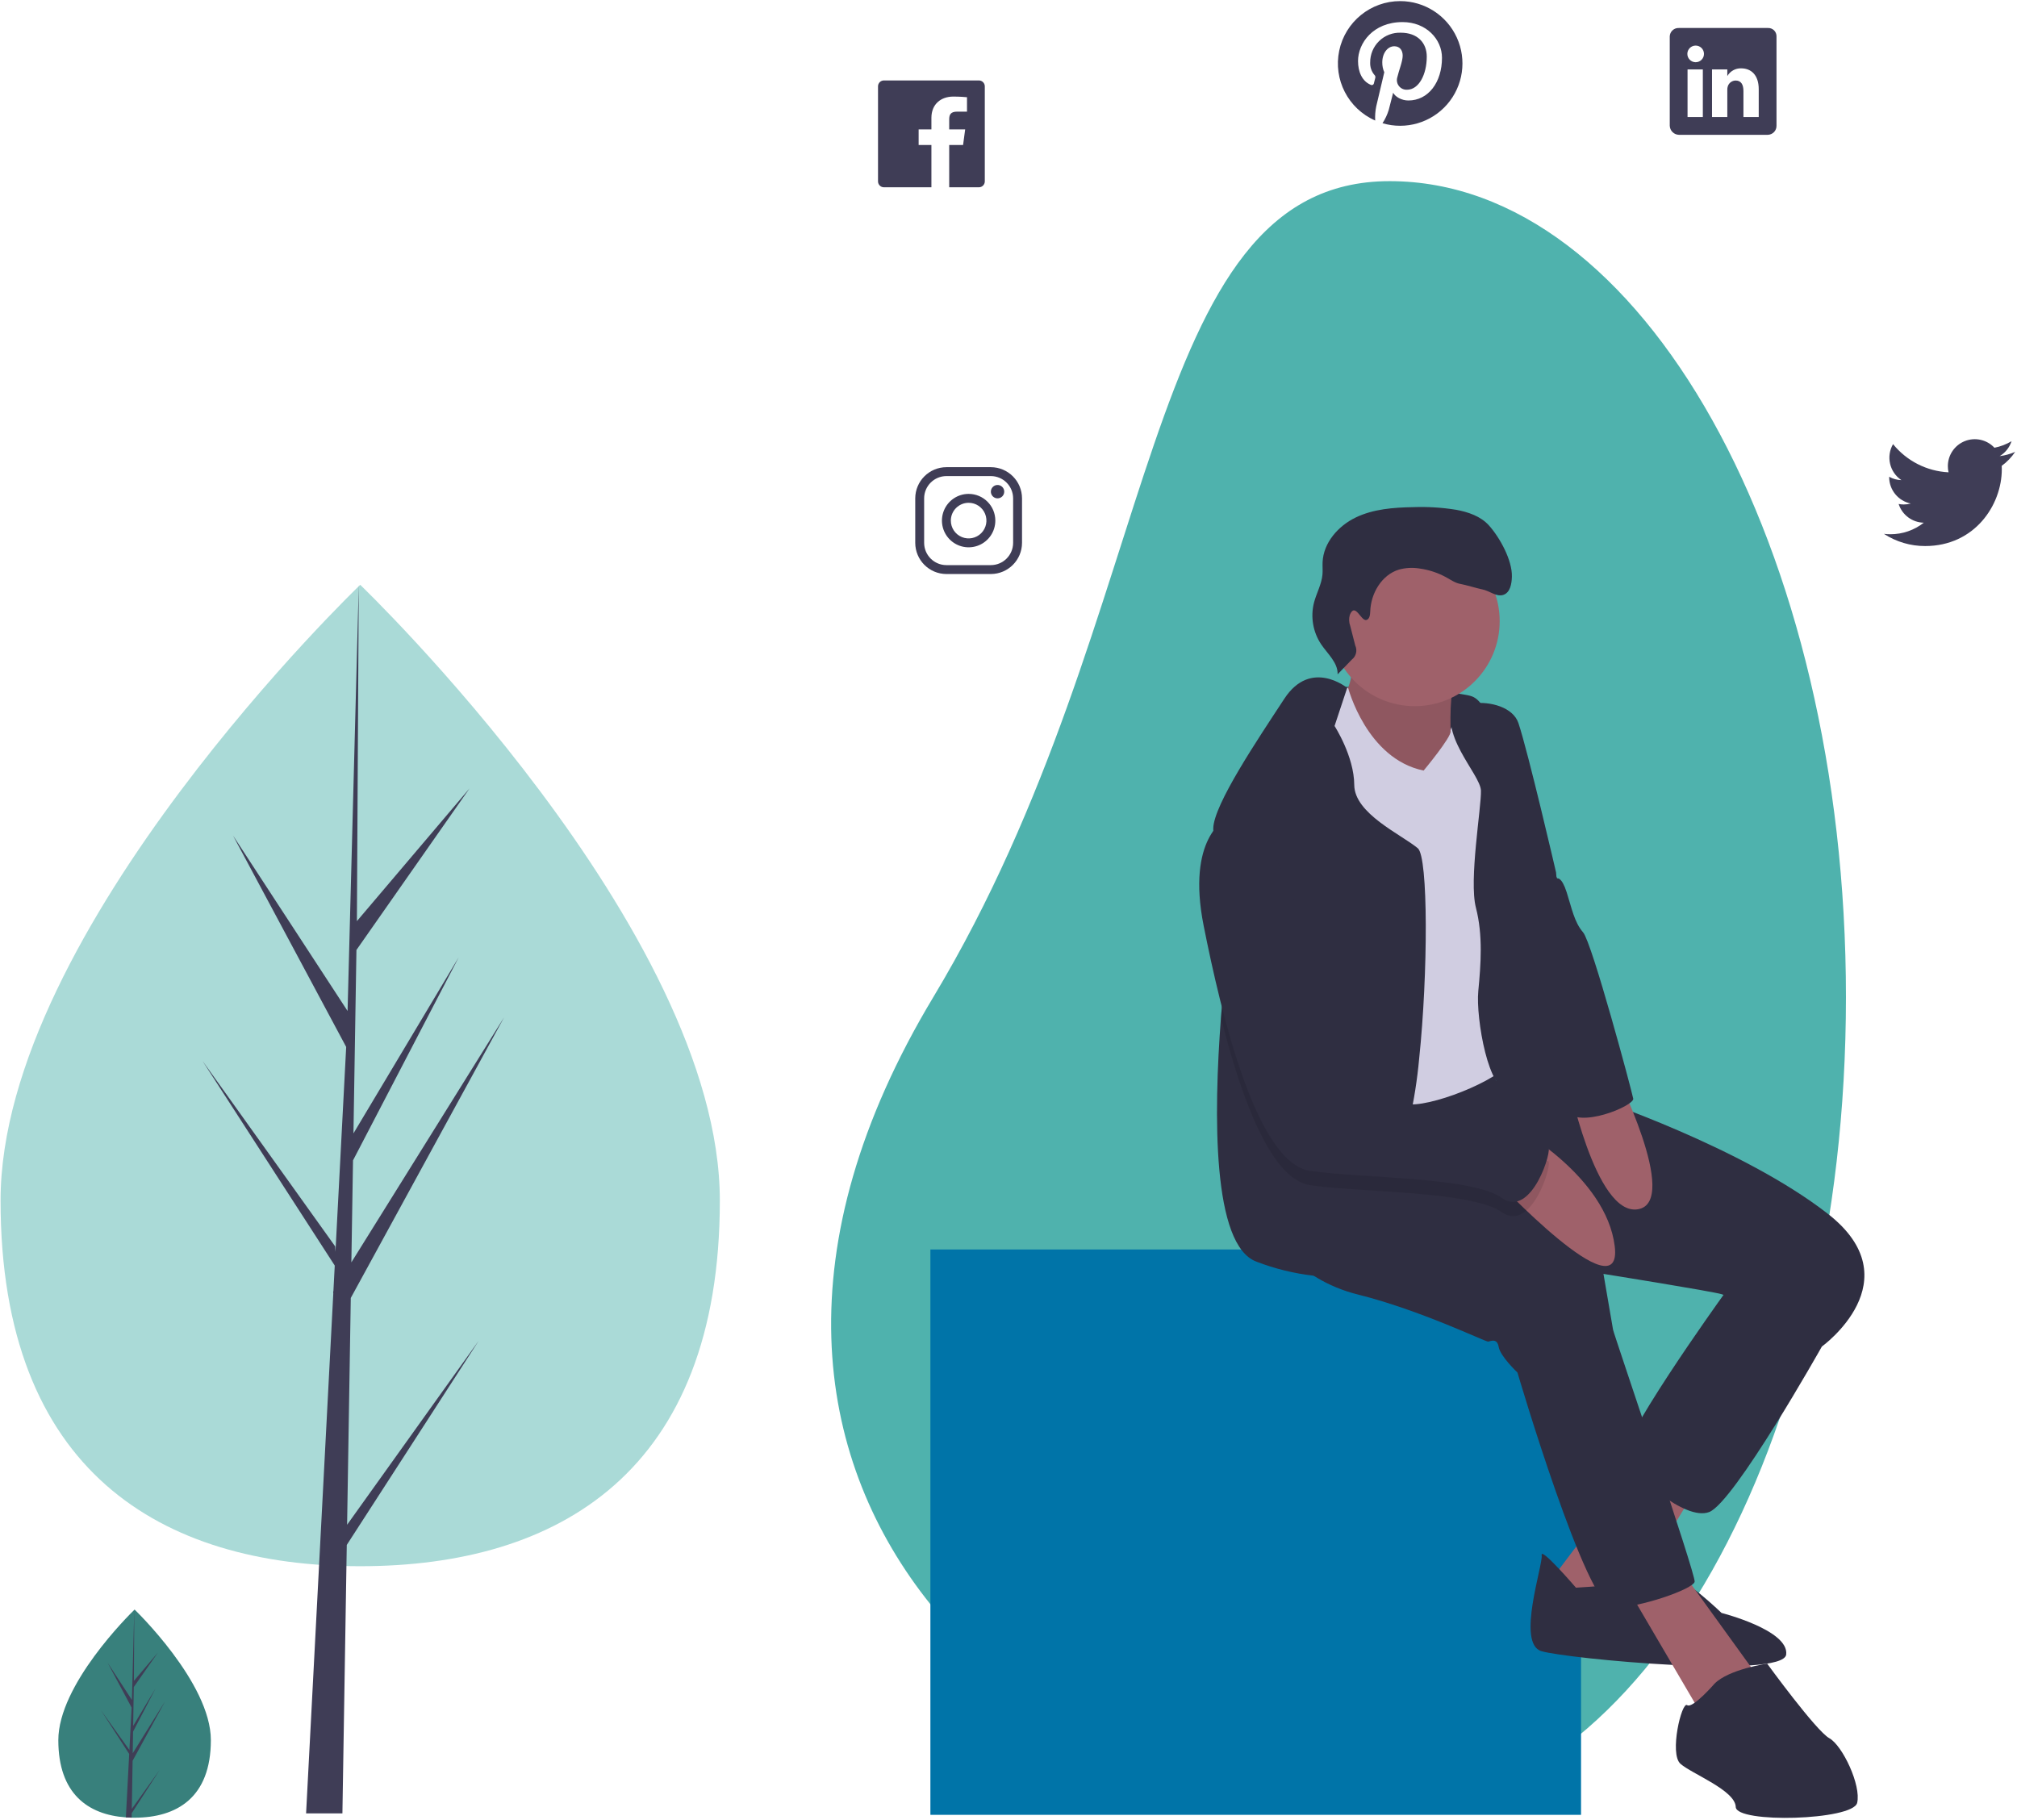 <svg xmlns="http://www.w3.org/2000/svg" xmlns:xlink="http://www.w3.org/1999/xlink" width="614px" height="554px" viewBox="0 0 614 554"><title>illustration / social-media</title><desc>Created with Sketch.</desc><g id="WEB" stroke="none" stroke-width="1" fill="none" fill-rule="evenodd"><g id="x.x---Pillar-page" transform="translate(-7, -4664)"><g id="Group-25" transform="translate(-39, 4662)"><g id="illustration-/-social-media" transform="translate(46, 0)"><g id="undraw_social_thinking_7ule" transform="translate(0, 2.336)"><path d="M64.189,529.427 C64.189,546.924 53.795,553.033 40.972,553.033 C40.675,553.033 40.378,553.03 40.082,553.023 C39.488,553.01 38.9,552.982 38.318,552.942 C26.746,552.123 17.755,545.699 17.755,529.427 C17.755,512.588 39.26,491.339 40.876,489.766 L40.879,489.763 C40.941,489.702 40.972,489.673 40.972,489.673 C40.972,489.673 64.189,511.931 64.189,529.427 Z" id="Path" fill="#38807C" fill-rule="nonzero"></path><path d="M40.126,550.356 L48.617,538.483 L40.105,551.66 L40.082,553.023 C39.488,553.01 38.9,552.982 38.318,552.942 L39.234,535.437 L39.226,535.301 L39.242,535.276 L39.328,533.623 L30.794,520.414 L39.355,532.383 L39.375,532.734 L40.067,519.508 L32.761,505.858 L40.156,517.186 L40.876,489.766 L40.879,489.673 L40.879,489.763 L40.758,511.386 L48.032,502.814 L40.729,513.248 L40.536,525.09 L47.327,513.725 L40.508,526.833 L40.4,533.416 L50.26,517.598 L40.364,535.713 L40.126,550.356 Z" id="Path" fill="#3F3D56" fill-rule="nonzero"></path><path d="M561.931,303.221 C561.931,440.414 499.682,548.642 423.023,551.63 C323.053,555.526 192.398,455.782 284.114,303.221 C354.788,185.661 346.305,54.812 423.023,54.812 C499.74,54.812 561.931,166.029 561.931,303.221 Z" id="Path" fill="#4FB2AD" fill-rule="nonzero"></path><rect id="Rectangle" fill="#0074A8" fill-rule="nonzero" x="283.224" y="380.049" width="198.063" height="172.115"></rect><path d="M426.234,-7.78711465e-06 C417.259,0.001 409.514,6.296 407.675,15.086 C405.835,23.875 410.404,32.752 418.624,36.356 C418.544,34.897 418.655,33.433 418.954,32.002 C419.318,30.461 421.392,21.66 421.392,21.66 C420.977,20.715 420.77,19.692 420.782,18.661 C420.782,15.849 422.408,13.748 424.439,13.748 C426.166,13.748 426.996,15.044 426.996,16.594 C426.996,18.331 425.887,20.923 425.32,23.328 C425.09,24.232 425.304,25.191 425.896,25.912 C426.487,26.632 427.386,27.028 428.316,26.979 C431.905,26.979 434.326,22.363 434.326,16.891 C434.326,12.731 431.524,9.623 426.437,9.623 C423.976,9.526 421.584,10.444 419.819,12.162 C418.054,13.88 417.071,16.248 417.1,18.712 C417.043,20.064 417.49,21.389 418.353,22.43 C418.663,22.687 418.773,23.115 418.624,23.489 C418.531,23.837 418.327,24.675 418.234,25.014 C418.201,25.222 418.07,25.401 417.882,25.495 C417.694,25.589 417.472,25.587 417.286,25.488 C414.637,24.404 413.401,21.507 413.401,18.237 C413.401,12.85 417.946,6.387 426.953,6.387 C434.191,6.387 438.957,11.63 438.957,17.255 C438.957,24.701 434.817,30.257 428.723,30.257 C426.674,30.257 424.752,29.148 424.092,27.894 C424.092,27.894 422.992,32.265 422.755,33.112 C422.317,34.551 421.675,35.92 420.85,37.178 C427.973,39.283 435.668,37.034 440.539,31.423 C445.41,25.813 446.56,17.874 443.481,11.11 C440.402,4.347 433.661,0.005 426.234,-7.78711465e-06 L426.234,-7.78711465e-06 Z" id="Path" fill="#3F3D56" fill-rule="nonzero"></path><path d="M613.437,137.227 C611.941,137.889 610.355,138.326 608.73,138.523 C610.443,137.498 611.725,135.884 612.337,133.983 C610.728,134.941 608.967,135.614 607.131,135.973 C604.832,133.512 601.264,132.709 598.133,133.947 C595.003,135.185 592.948,138.213 592.951,141.581 C592.948,142.211 593.019,142.839 593.163,143.453 C586.568,143.126 580.424,140.006 576.267,134.872 C574.09,138.626 575.206,143.426 578.815,145.833 C577.508,145.801 576.229,145.449 575.09,144.808 L575.09,144.91 C575.089,148.817 577.84,152.183 581.667,152.957 C580.964,153.148 580.238,153.245 579.509,153.245 C578.991,153.246 578.475,153.195 577.968,153.093 C579.041,156.436 582.12,158.727 585.629,158.793 C582.726,161.077 579.138,162.315 575.446,162.309 C574.792,162.308 574.139,162.268 573.49,162.19 C577.223,164.621 581.582,165.91 586.035,165.9 C601.129,165.9 609.374,153.389 609.374,142.538 C609.374,142.182 609.365,141.827 609.348,141.479 C610.953,140.316 612.337,138.876 613.437,137.227 L613.437,137.227 Z" id="Path" fill="#3F3D56" fill-rule="nonzero"></path><path d="M297.99,24.153 L269.073,24.153 C268.083,24.153 267.279,24.957 267.279,25.949 L267.279,54.885 C267.279,55.876 268.083,56.68 269.073,56.68 L283.532,56.68 L283.532,43.805 L279.646,43.805 L279.646,39.061 L283.532,39.061 L283.532,35.554 C283.532,31.353 286.444,29.066 290.194,29.066 C291.989,29.066 293.919,29.201 294.367,29.261 L294.367,33.649 L291.379,33.649 C289.339,33.649 288.95,34.614 288.95,36.037 L288.95,39.061 L293.809,39.061 L293.174,43.805 L288.95,43.805 L288.95,56.68 L297.99,56.68 C298.981,56.68 299.785,55.876 299.785,54.885 L299.785,25.949 C299.785,24.957 298.981,24.153 297.99,24.153 Z" id="Path" fill="#3F3D56" fill-rule="nonzero"></path><path d="M301.636,144.601 C305.372,144.612 308.398,147.639 308.409,151.377 L308.409,164.93 C308.398,168.668 305.372,171.696 301.636,171.707 L288.092,171.707 C284.357,171.696 281.331,168.668 281.32,164.93 L281.32,151.377 C281.331,147.639 284.357,144.612 288.092,144.601 L301.636,144.601 L301.636,144.601 Z M301.636,141.89 L288.092,141.89 C282.862,141.905 278.627,146.144 278.611,151.377 L278.611,164.93 C278.627,170.164 282.862,174.402 288.092,174.418 L301.636,174.418 C306.866,174.402 311.102,170.164 311.117,164.93 L311.117,151.377 C311.102,146.144 306.866,141.905 301.636,141.89 L301.636,141.89 Z" id="Shape" fill="#3F3D56" fill-rule="nonzero"></path><path d="M303.668,151.377 C302.846,151.377 302.106,150.882 301.791,150.122 C301.477,149.363 301.65,148.488 302.232,147.907 C302.813,147.325 303.686,147.151 304.446,147.466 C305.205,147.781 305.7,148.522 305.7,149.344 C305.701,149.884 305.487,150.402 305.106,150.783 C304.725,151.165 304.207,151.379 303.668,151.377 L303.668,151.377 Z M294.864,152.733 C297.056,152.733 299.031,154.053 299.87,156.079 C300.708,158.105 300.245,160.437 298.695,161.987 C297.146,163.538 294.816,164.002 292.791,163.162 C290.767,162.323 289.447,160.347 289.447,158.154 C289.449,155.161 291.873,152.735 294.864,152.733 L294.864,152.733 Z M294.864,150.022 C291.577,150.022 288.614,152.003 287.356,155.042 C286.099,158.081 286.794,161.578 289.118,163.904 C291.442,166.23 294.938,166.925 297.974,165.667 C301.011,164.408 302.991,161.443 302.991,158.154 C302.99,153.663 299.352,150.023 294.864,150.022 L294.864,150.022 Z" id="Shape" fill="#3F3D56" fill-rule="nonzero"></path><path d="M538.191,8.186 L511.069,8.186 C510.364,8.152 509.676,8.4 509.155,8.876 C508.633,9.351 508.323,10.014 508.292,10.719 L508.292,37.918 C508.331,39.438 509.55,40.662 511.069,40.705 L538.182,40.705 C539.667,40.647 540.829,39.405 540.79,37.918 L540.79,10.719 C540.801,10.032 540.529,9.371 540.037,8.891 C539.545,8.412 538.877,8.157 538.191,8.186 Z M518.365,35.292 L513.71,35.292 L513.71,20.808 L518.365,20.808 L518.365,35.292 Z M516.198,18.605 L516.165,18.605 C514.77,18.596 513.646,17.459 513.65,16.064 C513.655,14.668 514.787,13.539 516.181,13.539 C517.576,13.539 518.708,14.668 518.713,16.064 C518.717,17.459 517.593,18.596 516.198,18.605 Z M535.38,35.292 L530.725,35.292 L530.725,27.372 C530.725,25.475 530.047,24.179 528.363,24.179 C527.283,24.188 526.327,24.877 525.976,25.898 C525.852,26.266 525.797,26.654 525.815,27.042 L525.815,35.292 L521.159,35.292 L521.159,20.808 L525.815,20.808 L525.815,22.824 C526.678,21.329 528.289,20.426 530.014,20.469 C533.069,20.469 535.38,22.485 535.38,26.83 L535.38,35.292 Z" id="Shape" fill="#3F3D56" fill-rule="nonzero"></path><path d="M409.681,208.787 C409.681,208.787 442.635,209.683 448.077,211.665 C453.52,213.646 455.953,227.815 455.953,227.815 L430.367,235.863 L411.229,234.778 L396.827,235.796 L404.869,214.72 L409.681,208.787 Z" id="Path" fill="#2F2E41" fill-rule="nonzero"></path><path d="M411.102,197.967 C411.102,197.967 413.27,206.346 408.458,212.279 C403.646,218.213 429.145,239.355 429.145,239.355 L442.596,237.041 C442.596,237.041 439.631,211.294 443.614,204.774 C447.596,198.254 411.102,197.967 411.102,197.967 Z" id="Path" fill="#9F616A" fill-rule="nonzero"></path><path d="M411.102,197.967 C411.102,197.967 413.27,206.346 408.458,212.279 C403.646,218.213 429.145,239.355 429.145,239.355 L442.596,237.041 C442.596,237.041 439.631,211.294 443.614,204.774 C447.596,198.254 411.102,197.967 411.102,197.967 Z" id="Path" fill="#000000" fill-rule="nonzero" opacity="0.1"></path><polygon id="Path" fill="#9F616A" fill-rule="nonzero" points="500.562 442.965 470.883 482.349 491.137 494.183 519.014 448.543"></polygon><path d="M479.743,483.013 C479.743,483.013 468.814,470.306 469.301,473.14 C469.787,475.973 461.524,500.005 469.212,502.33 C476.9,504.654 542.83,510.82 543.737,503.37 C544.644,495.92 524.069,490.707 524.069,490.707 C524.069,490.707 511.845,478.951 509.135,480.146 C506.425,481.342 479.743,483.013 479.743,483.013 Z" id="Path" fill="#2F2E41" fill-rule="nonzero"></path><polygon id="Path" fill="#9F616A" fill-rule="nonzero" points="493.903 480.578 517.609 520.992 535.508 510.621 511.602 477.534"></polygon><path d="M531.325,384.43 L524.29,394.392 C524.29,394.392 490.75,441.005 494.312,444.769 C497.874,448.532 512.708,462.756 520.253,460 C527.797,457.244 554.6,409.601 554.6,409.601 L547.609,381.629 L531.325,384.43 Z" id="Path" fill="#2F2E41" fill-rule="nonzero"></path><path d="M386.843,374.999 C386.843,374.999 394.355,389.024 413.393,393.772 C432.43,398.521 452.32,408.229 453.028,408.107 C453.736,407.985 455.738,406.912 456.225,409.745 C456.712,412.579 461.933,417.516 461.933,417.516 C461.933,417.516 482.962,489.024 490.993,489.102 C499.025,489.179 515.529,483.423 515.872,481.176 C516.215,478.929 491.281,405.904 491.037,404.487 L488.117,387.485 C488.117,387.485 521.093,392.754 524.168,393.684 C527.244,394.613 554.6,409.601 554.6,409.601 C554.6,409.601 582.488,389.488 556.403,369.176 C530.319,348.864 485.484,333.965 485.484,333.965 L469.4,329.437 L455.382,328.6 L453.318,320.68 L420.118,322.597 L385.472,337.308 L386.843,374.999 Z" id="Path" fill="#2F2E41" fill-rule="nonzero"></path><ellipse id="Oval" fill="#9F616A" fill-rule="nonzero" cx="430.66" cy="188.768" rx="25.861" ry="25.878"></ellipse><path d="M407.264,209.567 L410.374,209.032 C410.374,209.032 415.992,230.677 433.37,234.252 C433.37,234.252 441.945,223.973 441.579,222.238 C441.213,220.504 448.37,211.25 452.176,216.43 C455.981,221.611 451.247,312.866 454.444,314.505 C457.641,316.143 464.499,317.881 458.979,323.936 C453.459,329.991 431.534,338.138 426.678,335.326 C421.822,332.515 411.899,308.693 407.607,300.679 C403.315,292.665 396.445,265.401 396.445,265.401 C396.445,265.401 387.673,235.547 393.071,228.784 C398.469,222.02 407.264,209.567 407.264,209.567 Z" id="Path" fill="#D0CDE1" fill-rule="nonzero"></path><path d="M432.014,321.913 C431.436,328.269 430.446,334.582 429.052,340.81 C427.783,345.878 426.306,348.938 424.621,348.808 C420.321,348.486 418.367,354.797 417.359,362.073 C416.282,369.792 416.282,378.597 415.691,381.709 C414.909,385.821 409.906,388.959 399.907,388.038 C393.952,387.36 388.108,385.926 382.516,383.77 C369.016,378.858 369.416,339.028 371.674,309.473 C373.055,291.358 375.132,277.093 375.132,277.093 C375.132,277.093 371.031,264.854 369.72,256.466 C369.459,254.935 369.328,253.385 369.329,251.832 C369.529,244.504 382.898,224.703 390.977,212.368 C399.064,200.033 410.097,209.082 410.097,209.082 L406.257,220.678 C406.257,220.678 412.208,229.866 412.251,238.611 C412.294,247.356 426.498,253.667 431.597,257.9 C434.802,260.56 434.724,296.069 432.014,321.913 Z" id="Path" fill="#2F2E41" fill-rule="nonzero"></path><path d="M443.243,213.226 C443.243,213.226 444.175,214.328 448.442,213.79 C453.56,213.145 460.596,214.917 462.231,219.806 C465.229,228.773 473.681,265.246 473.681,265.246 C473.681,265.246 477.198,306.944 478.78,316.154 C480.362,325.364 479.577,333.522 481.137,338.359 C482.696,343.196 465.738,329.338 459.488,331.142 C453.238,332.946 449.222,309.568 450.008,301.41 C450.793,293.252 451.457,284.385 449.289,276.006 C447.12,267.626 450.964,245.449 450.821,240.368 C450.677,235.287 437.039,222.481 443.243,213.226 Z" id="Path" fill="#2F2E41" fill-rule="nonzero"></path><path d="M461.541,342.823 C461.541,342.823 488.923,357.771 491.543,379.047 C494.164,400.323 454.92,358.447 454.92,358.447 L461.541,342.823 Z" id="Path" fill="#9F616A" fill-rule="nonzero"></path><path d="M477.172,327.736 C477.172,327.736 485.562,370.055 498.633,367.807 C511.703,365.559 491.331,325.301 491.331,325.301 L477.172,327.736 Z" id="Path" fill="#9F616A" fill-rule="nonzero"></path><path d="M521.934,512.225 C521.934,512.225 515.242,519.941 513.582,518.767 C511.923,517.594 508.107,533.567 511.547,536.622 C514.987,539.677 528.24,544.692 528.383,549.773 C528.527,554.853 564.07,553.846 565.342,548.522 C566.614,543.197 560.884,531.054 556.857,528.829 C552.831,526.604 537.942,506.126 537.942,506.126 C537.942,506.126 526.281,507.831 521.934,512.225 Z" id="Path" fill="#2F2E41" fill-rule="nonzero"></path><path d="M457.18,368.705 C450.83,364.22 433.1,363.107 417.359,362.073 C410.453,361.629 403.929,361.195 398.916,360.491 C394.087,359.821 389.743,355.405 385.886,348.825 C380.04,338.855 375.314,323.903 371.674,309.473 C373.055,291.358 375.132,277.093 375.132,277.093 C375.132,277.093 371.031,264.854 369.72,256.466 C370.644,255.178 371.835,254.105 373.212,253.319 C389.908,246.147 405.849,316.723 407.873,327.798 C407.907,327.98 407.934,328.154 407.96,328.302 C408.941,334.004 419.548,338.881 429.052,340.81 C434.907,342.001 440.353,342.08 442.864,340.532 C449.457,336.481 469.733,352.693 471.27,353.154 C472.808,353.623 466.301,375.164 457.18,368.705 Z" id="Path" fill="#000000" fill-rule="nonzero" opacity="0.1"></path><path d="M373.215,248.974 C373.215,248.974 361.08,254.708 366.412,281.507 C371.744,308.306 382.485,353.868 398.912,356.148 C415.339,358.428 448.05,357.908 457.176,364.361 C466.302,370.815 472.807,349.274 471.269,348.809 C469.732,348.344 449.455,332.138 442.862,336.19 C436.269,340.241 409.543,333.168 407.961,323.958 C406.379,314.748 390.184,241.68 373.215,248.974 Z" id="Path" fill="#2F2E41" fill-rule="nonzero"></path><path d="M460.66,236.123 L473.997,267.09 C473.997,267.09 475.34,266.419 476.9,271.257 C478.459,276.094 479.189,280.345 481.922,283.521 C484.654,286.698 496.812,332.016 497.177,334.142 C497.542,336.267 480.385,343.594 476.552,337.689 C472.718,331.784 460.66,236.123 460.66,236.123 Z" id="Path" fill="#2F2E41" fill-rule="nonzero"></path><path d="M415.947,188.408 C416.938,188.143 417.083,186.826 417.117,185.8 C417.295,180.306 420.601,174.669 425.856,173.069 C427.873,172.516 429.985,172.399 432.05,172.728 C434.998,173.121 437.844,174.071 440.438,175.528 C441.806,176.298 443.149,177.226 444.702,177.461 C445.727,177.616 450.167,178.908 451.188,179.09 C453.433,179.49 455.519,181.499 457.674,180.751 C459.734,180.036 460.191,177.366 460.24,175.183 C460.354,170.212 456.582,163.331 453.26,159.632 C450.739,156.825 446.943,155.53 443.232,154.856 C438.897,154.159 434.505,153.892 430.117,154.058 C424.179,154.164 418.076,154.622 412.721,157.194 C407.366,159.765 402.868,164.882 402.611,170.82 C402.558,172.057 402.685,173.299 402.581,174.533 C402.328,177.542 400.731,180.261 399.981,183.186 C398.898,187.527 399.701,192.124 402.191,195.841 C404.179,198.767 407.302,201.414 407.187,204.951 L411.497,200.483 C412.823,199.47 413.261,197.667 412.549,196.157 L411.024,190.204 C410.632,189.141 410.585,187.981 410.892,186.891 C412.527,182.847 414.294,188.849 415.947,188.408 Z" id="Path" fill="#2F2E41" fill-rule="nonzero"></path><path d="M219.128,365.164 C219.128,447.668 170.113,476.475 109.65,476.475 C49.187,476.475 0.172,447.668 0.172,365.164 C0.172,282.661 109.65,177.703 109.65,177.703 C109.65,177.703 219.128,282.661 219.128,365.164 Z" id="Path" fill="#AADAD7" fill-rule="nonzero"></path><polygon id="Path" fill="#3F3D56" fill-rule="nonzero" points="105.662 463.854 106.783 394.807 153.445 309.384 106.959 383.975 107.462 352.928 139.622 291.126 107.596 344.712 107.596 344.712 108.503 288.873 142.94 239.671 108.645 280.092 109.212 177.704 105.652 313.248 105.944 307.656 70.932 254.029 105.383 318.39 102.121 380.753 102.024 379.098 61.661 322.663 101.901 384.945 101.494 392.745 101.421 392.862 101.454 393.502 93.177 551.722 104.235 551.722 105.562 469.998 145.704 407.868"></polygon></g></g></g></g></g></svg>